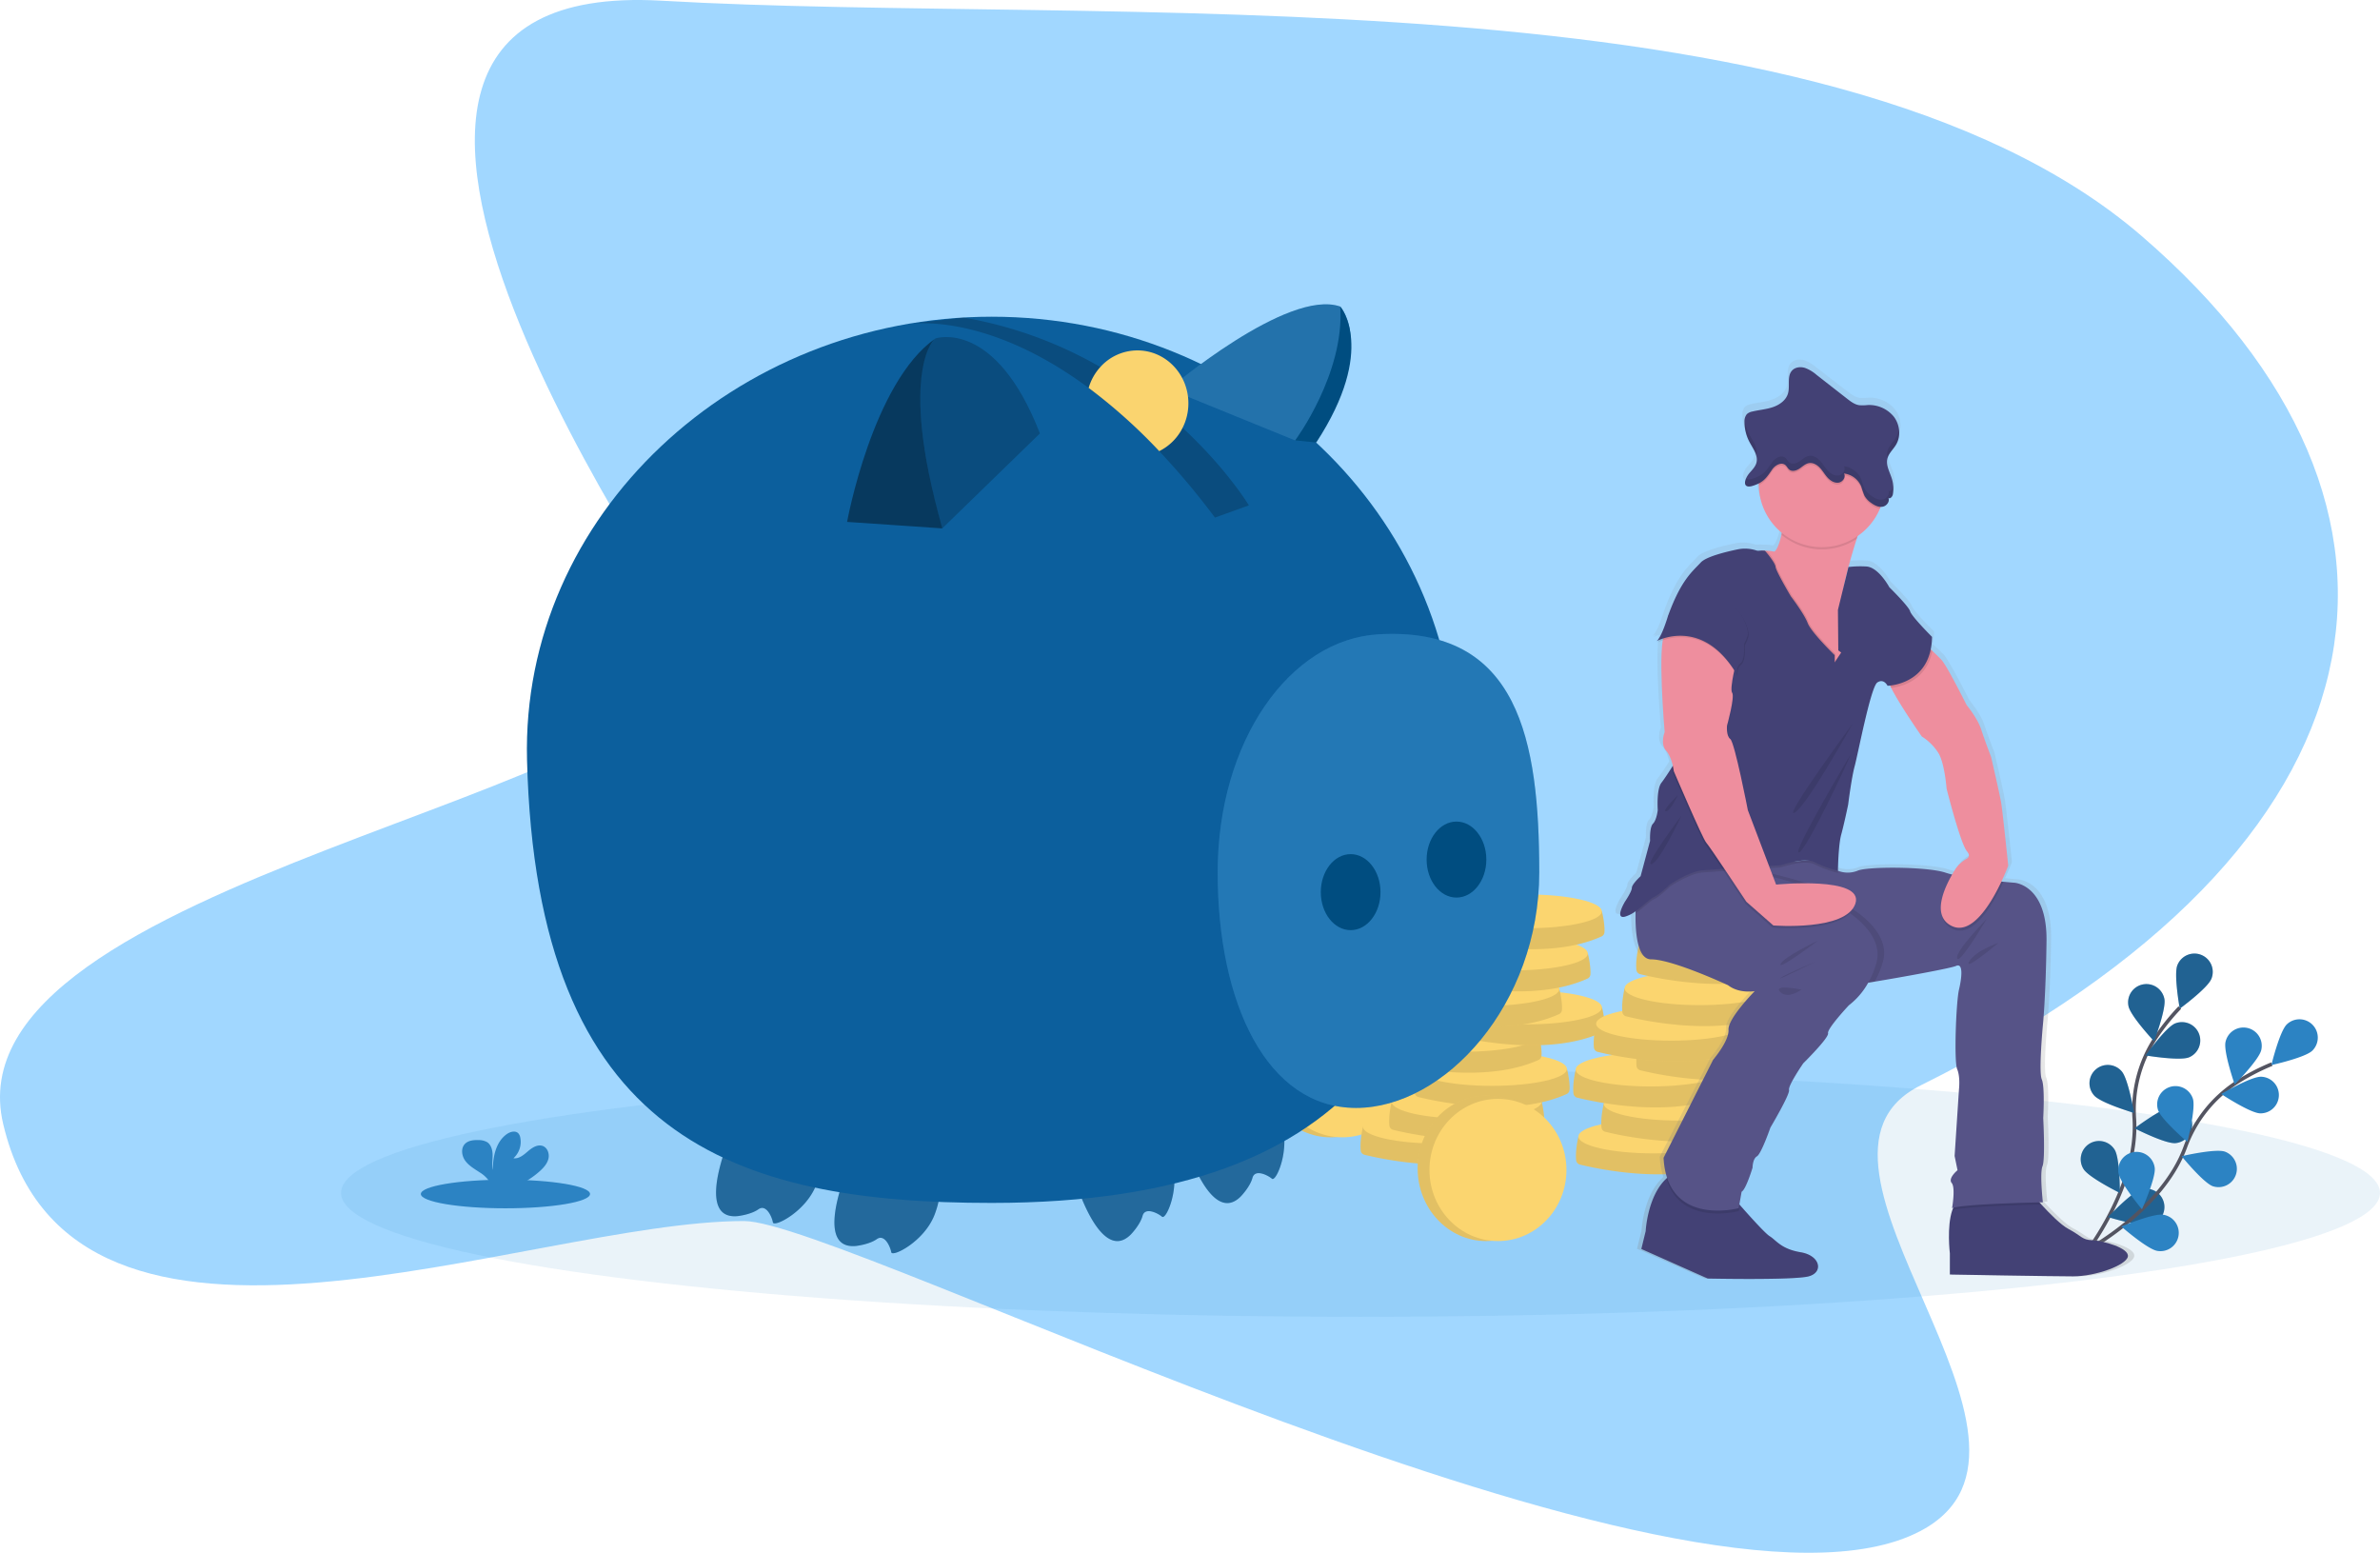 <svg xmlns="http://www.w3.org/2000/svg" xmlns:xlink="http://www.w3.org/1999/xlink" width="1305" height="851.255" viewBox="0 0 1305 851.255"><defs><linearGradient id="a" x1="0.5" y1="1" x2="0.5" gradientUnits="objectBoundingBox"><stop offset="0" stop-color="gray" stop-opacity="0.251"/><stop offset="0.535" stop-color="gray" stop-opacity="0.122"/><stop offset="1" stop-color="gray" stop-opacity="0.102"/></linearGradient></defs><g transform="translate(187 -80.906)"><path d="M1081.17-4.265C1253.73,144.4,1222.719,331.186,960,461.487c-83.66,41.493,90.1,196.7,0,244.239C832.893,772.788,370.523,535.821,314.89,535.821c-118.724,0-368.03,107.549-406.18-53.1C-123.272,348.051,288.342,303.251,288.342,219.9c0-5.118-259.5-367.022-18.583-353.085S908.609-152.932,1081.17-4.265Z" transform="translate(-93.939 214.481)" fill="#8acdff" opacity="0.8"/><ellipse cx="559" cy="67.946" rx="559" ry="67.946" transform="translate(0 666.928)" fill="#2c83c3" opacity="0.1"/><path d="M997.486,816.769s29.154-37.1,26.8-73.906a71.489,71.489,0,0,1,11.25-43.8,120.238,120.238,0,0,1,13.7-17.2" transform="translate(-41 -48.59)" fill="none" stroke="#535461" stroke-miterlimit="10" stroke-width="2"/><path d="M1047.89,658.66c-2.056,5.152,1.312,23.814,1.312,23.814s15.29-11.218,17.345-16.37a10.044,10.044,0,1,0-18.657-7.444Z" transform="translate(-41 -48.59)" fill="#2c83c3"/><path d="M1021.08,681.046c1.075,5.442,14.044,19.277,14.044,19.277s6.737-17.727,5.663-23.169a10.044,10.044,0,1,0-19.707,3.891Z" transform="translate(-41 -48.59)" fill="#2c83c3"/><path d="M1002.29,730.082c3.675,4.155,21.855,9.551,21.855,9.551s-3.133-18.7-6.807-22.858a10.044,10.044,0,1,0-15.047,13.307Z" transform="translate(-41 -48.59)" fill="#2c83c3"/><path d="M996.437,770.385c2.92,4.716,19.926,13.107,19.926,13.107s.073-18.964-2.847-23.68a10.044,10.044,0,1,0-17.08,10.573Z" transform="translate(-41 -48.59)" fill="#2c83c3"/><path d="M1054.31,709.136c-5.128,2.115-23.828-1.035-23.828-1.035s11.04-15.419,16.167-17.534a10.044,10.044,0,0,1,7.661,18.569Z" transform="translate(-41 -48.59)" fill="#2c83c3"/><path d="M1046.86,756.183c-5.526.484-22.427-8.117-22.427-8.117s15.147-11.409,20.673-11.894a10.044,10.044,0,0,1,1.754,20.011Z" transform="translate(-41 -48.59)" fill="#2c83c3"/><path d="M1033.35,800.917c-5.365,1.411-23.476-4.21-23.476-4.21s13-13.805,18.366-15.216a10.044,10.044,0,0,1,5.11,19.427Z" transform="translate(-41 -48.59)" fill="#2c83c3"/><path d="M1047.89,658.66c-2.056,5.152,1.312,23.814,1.312,23.814s15.29-11.218,17.345-16.37a10.044,10.044,0,1,0-18.657-7.444Z" transform="translate(-41 -48.59)" opacity="0.25"/><path d="M1021.08,681.046c1.075,5.442,14.044,19.277,14.044,19.277s6.737-17.727,5.663-23.169a10.044,10.044,0,1,0-19.707,3.891Z" transform="translate(-41 -48.59)" opacity="0.25"/><path d="M1002.29,730.082c3.675,4.155,21.855,9.551,21.855,9.551s-3.133-18.7-6.807-22.858a10.044,10.044,0,1,0-15.047,13.307Z" transform="translate(-41 -48.59)" opacity="0.25"/><path d="M996.437,770.385c2.92,4.716,19.926,13.107,19.926,13.107s.073-18.964-2.847-23.68a10.044,10.044,0,1,0-17.08,10.573Z" transform="translate(-41 -48.59)" opacity="0.25"/><path d="M1054.31,709.136c-5.128,2.115-23.828-1.035-23.828-1.035s11.04-15.419,16.167-17.534a10.044,10.044,0,0,1,7.661,18.569Z" transform="translate(-41 -48.59)" opacity="0.25"/><path d="M1046.86,756.183c-5.526.484-22.427-8.117-22.427-8.117s15.147-11.409,20.673-11.894a10.044,10.044,0,0,1,1.754,20.011Z" transform="translate(-41 -48.59)" opacity="0.25"/><path d="M1033.35,800.917c-5.365,1.411-23.476-4.21-23.476-4.21s13-13.805,18.366-15.216a10.044,10.044,0,0,1,5.11,19.427Z" transform="translate(-41 -48.59)" opacity="0.25"/><path d="M997.733,815.224s41.687-22.1,54.447-56.708a71.489,71.489,0,0,1,28.034-35.483,120.23,120.23,0,0,1,19.493-10.173" transform="translate(-41 -48.59)" fill="none" stroke="#535461" stroke-miterlimit="10" stroke-width="2"/><path d="M1107.88,691.1c-3.967,3.877-8.451,22.3-8.451,22.3s18.524-4.06,22.491-7.937a10.044,10.044,0,0,0-14.04-14.366Z" transform="translate(-41 -48.59)" fill="#2c83c3"/><path d="M1074.3,700.7c-1.223,5.411,5.028,23.315,5.028,23.315s13.343-13.476,14.565-18.886A10.044,10.044,0,1,0,1074.3,700.7Z" transform="translate(-41 -48.59)" fill="#2c83c3"/><path d="M1037.26,737.922c1.676,5.288,16.11,17.588,16.11,17.588s4.715-18.368,3.039-23.656a10.044,10.044,0,0,0-19.149,6.068Z" transform="translate(-41 -48.59)" fill="#2c83c3"/><path d="M1015.57,772.394c.758,5.495,12.906,20.057,12.906,20.057s7.751-17.307,6.993-22.8a10.044,10.044,0,0,0-19.9,2.745Z" transform="translate(-41 -48.59)" fill="#2c83c3"/><path d="M1093.3,739.852c-5.545-.144-21.365-10.6-21.365-10.6s16.341-9.623,21.886-9.479a10.044,10.044,0,0,1-.521,20.081Z" transform="translate(-41 -48.59)" fill="#2c83c3"/><path d="M1067.43,779.845c-5.248-1.8-17.214-16.509-17.214-16.509s18.472-4.293,23.719-2.5a10.044,10.044,0,0,1-6.506,19Z" transform="translate(-41 -48.59)" fill="#2c83c3"/><path d="M1036.94,815.265c-5.476-.884-19.756-13.362-19.756-13.362s17.48-7.352,22.957-6.469a10.044,10.044,0,1,1-3.2,19.831Z" transform="translate(-41 -48.59)" fill="#2c83c3"/><ellipse cx="37.557" cy="39.865" rx="37.557" ry="39.865" transform="translate(505.006 624.668)" fill="#fbd56f"/><ellipse cx="37.557" cy="39.865" rx="37.557" ry="39.865" transform="translate(505.006 624.668)" opacity="0.1"/><ellipse cx="37.557" cy="38.978" rx="37.557" ry="38.978" transform="translate(511.488 626.443)" fill="#fbd56f"/><path d="M605.257,749.334l-3.907-2.175s-1.827,7.625-1.23,13.059a2.707,2.707,0,0,0,2.034,2.338c8.987,2.232,51.82,11.741,81.275-1.652A2.7,2.7,0,0,0,685,758.732c.361-3.34-.918-10.231-1.428-11.573C682.468,744.269,605.257,749.334,605.257,749.334Z" transform="translate(-41 -48.59)" fill="#fbd56f"/><path d="M605.257,749.334l-3.907-2.175s-1.827,7.625-1.23,13.059a2.707,2.707,0,0,0,2.034,2.338c8.987,2.232,51.82,11.741,81.275-1.652A2.7,2.7,0,0,0,685,758.732c.361-3.34-.918-10.231-1.428-11.573C682.468,744.269,605.257,749.334,605.257,749.334Z" transform="translate(-41 -48.59)" opacity="0.1"/><ellipse cx="41.108" cy="9.266" rx="41.108" ry="9.266" transform="translate(560.35 689.302)" fill="#fbd56f"/><path d="M620.962,735.662l-3.907-2.175s-1.827,7.625-1.23,13.059a2.707,2.707,0,0,0,2.034,2.338c8.987,2.232,51.82,11.74,81.275-1.652a2.7,2.7,0,0,0,1.566-2.172c.361-3.34-.918-10.231-1.428-11.573C698.174,730.6,620.962,735.662,620.962,735.662Z" transform="translate(-41 -48.59)" fill="#fbd56f"/><path d="M620.962,735.662l-3.907-2.175s-1.827,7.625-1.23,13.059a2.707,2.707,0,0,0,2.034,2.338c8.987,2.232,51.82,11.74,81.275-1.652a2.7,2.7,0,0,0,1.566-2.172c.361-3.34-.918-10.231-1.428-11.573C698.174,730.6,620.962,735.662,620.962,735.662Z" transform="translate(-41 -48.59)" opacity="0.1"/><ellipse cx="41.108" cy="9.266" rx="41.108" ry="9.266" transform="translate(576.056 675.631)" fill="#fbd56f"/><path d="M634.847,717.694l-3.907-2.175s-1.827,7.625-1.23,13.059a2.707,2.707,0,0,0,2.034,2.338c8.987,2.232,51.82,11.741,81.275-1.652a2.7,2.7,0,0,0,1.565-2.172c.361-3.34-.918-10.231-1.428-11.573C712.058,712.629,634.847,717.694,634.847,717.694Z" transform="translate(-41 -48.59)" fill="#fbd56f"/><path d="M634.847,717.694l-3.907-2.175s-1.827,7.625-1.23,13.059a2.707,2.707,0,0,0,2.034,2.338c8.987,2.232,51.82,11.741,81.275-1.652a2.7,2.7,0,0,0,1.565-2.172c.361-3.34-.918-10.231-1.428-11.573C712.058,712.629,634.847,717.694,634.847,717.694Z" transform="translate(-41 -48.59)" opacity="0.1"/><ellipse cx="41.108" cy="9.266" rx="41.108" ry="9.266" transform="translate(589.941 657.662)" fill="#fbd56f"/><path d="M619.471,698.988l-3.907-2.175s-1.827,7.625-1.23,13.059a2.707,2.707,0,0,0,2.034,2.338c8.987,2.232,51.82,11.74,81.275-1.652a2.7,2.7,0,0,0,1.566-2.172c.361-3.34-.918-10.231-1.428-11.573C696.682,693.923,619.471,698.988,619.471,698.988Z" transform="translate(-41 -48.59)" fill="#fbd56f"/><path d="M619.471,698.988l-3.907-2.175s-1.827,7.625-1.23,13.059a2.707,2.707,0,0,0,2.034,2.338c8.987,2.232,51.82,11.74,81.275-1.652a2.7,2.7,0,0,0,1.566-2.172c.361-3.34-.918-10.231-1.428-11.573C696.682,693.923,619.471,698.988,619.471,698.988Z" transform="translate(-41 -48.59)" opacity="0.1"/><ellipse cx="41.108" cy="9.266" rx="41.108" ry="9.266" transform="translate(574.564 638.957)" fill="#fbd56f"/><path d="M654.062,683.977l-3.907-2.175s-1.827,7.625-1.23,13.059a2.707,2.707,0,0,0,2.034,2.338c8.987,2.232,51.82,11.74,81.275-1.652a2.7,2.7,0,0,0,1.565-2.172c.361-3.34-.918-10.231-1.428-11.573C731.273,678.912,654.062,683.977,654.062,683.977Z" transform="translate(-41 -48.59)" fill="#fbd56f"/><path d="M654.062,683.977l-3.907-2.175s-1.827,7.625-1.23,13.059a2.707,2.707,0,0,0,2.034,2.338c8.987,2.232,51.82,11.74,81.275-1.652a2.7,2.7,0,0,0,1.565-2.172c.361-3.34-.918-10.231-1.428-11.573C731.273,678.912,654.062,683.977,654.062,683.977Z" transform="translate(-41 -48.59)" opacity="0.1"/><ellipse cx="41.108" cy="9.266" rx="41.108" ry="9.266" transform="translate(609.155 623.945)" fill="#fbd56f"/><path d="M630.69,673.887l-3.907-2.175s-1.827,7.625-1.23,13.059a2.707,2.707,0,0,0,2.034,2.338c8.987,2.232,51.82,11.741,81.275-1.652a2.7,2.7,0,0,0,1.565-2.172c.361-3.34-.918-10.231-1.428-11.573C707.9,668.823,630.69,673.887,630.69,673.887Z" transform="translate(-41 -48.59)" fill="#fbd56f"/><path d="M630.69,673.887l-3.907-2.175s-1.827,7.625-1.23,13.059a2.707,2.707,0,0,0,2.034,2.338c8.987,2.232,51.82,11.741,81.275-1.652a2.7,2.7,0,0,0,1.565-2.172c.361-3.34-.918-10.231-1.428-11.573C707.9,668.823,630.69,673.887,630.69,673.887Z" transform="translate(-41 -48.59)" opacity="0.1"/><ellipse cx="41.108" cy="9.266" rx="41.108" ry="9.266" transform="translate(585.784 613.856)" fill="#fbd56f"/><path d="M646.294,654.409l-3.907-2.175s-1.827,7.625-1.23,13.059a2.707,2.707,0,0,0,2.034,2.338c8.987,2.232,51.82,11.74,81.275-1.652a2.7,2.7,0,0,0,1.566-2.172c.361-3.34-.918-10.231-1.428-11.573C723.505,649.345,646.294,654.409,646.294,654.409Z" transform="translate(-41 -48.59)" fill="#fbd56f"/><path d="M646.294,654.409l-3.907-2.175s-1.827,7.625-1.23,13.059a2.707,2.707,0,0,0,2.034,2.338c8.987,2.232,51.82,11.74,81.275-1.652a2.7,2.7,0,0,0,1.566-2.172c.361-3.34-.918-10.231-1.428-11.573C723.505,649.345,646.294,654.409,646.294,654.409Z" transform="translate(-41 -48.59)" opacity="0.1"/><ellipse cx="41.108" cy="9.266" rx="41.108" ry="9.266" transform="translate(601.388 594.378)" fill="#fbd56f"/><path d="M653.991,631.289l-3.907-2.175s-1.827,7.625-1.23,13.059a2.707,2.707,0,0,0,2.034,2.338c8.987,2.232,51.82,11.74,81.275-1.652a2.7,2.7,0,0,0,1.565-2.172c.361-3.34-.918-10.231-1.428-11.573C731.2,626.225,653.991,631.289,653.991,631.289Z" transform="translate(-41 -48.59)" fill="#fbd56f"/><path d="M653.991,631.289l-3.907-2.175s-1.827,7.625-1.23,13.059a2.707,2.707,0,0,0,2.034,2.338c8.987,2.232,51.82,11.74,81.275-1.652a2.7,2.7,0,0,0,1.565-2.172c.361-3.34-.918-10.231-1.428-11.573C731.2,626.225,653.991,631.289,653.991,631.289Z" transform="translate(-41 -48.59)" opacity="0.1"/><ellipse cx="41.108" cy="9.266" rx="41.108" ry="9.266" transform="translate(609.085 571.258)" fill="#fbd56f"/><path d="M723.386,754.7l-3.907-2.175s-1.827,7.625-1.23,13.059a2.707,2.707,0,0,0,2.034,2.338c8.987,2.232,51.821,11.74,81.275-1.652a2.7,2.7,0,0,0,1.565-2.172c.361-3.34-.918-10.231-1.428-11.573C800.6,749.631,723.386,754.7,723.386,754.7Z" transform="translate(-41 -48.59)" fill="#fbd56f"/><path d="M723.386,754.7l-3.907-2.175s-1.827,7.625-1.23,13.059a2.707,2.707,0,0,0,2.034,2.338c8.987,2.232,51.821,11.74,81.275-1.652a2.7,2.7,0,0,0,1.565-2.172c.361-3.34-.918-10.231-1.428-11.573C800.6,749.631,723.386,754.7,723.386,754.7Z" transform="translate(-41 -48.59)" opacity="0.1"/><ellipse cx="41.108" cy="9.266" rx="41.108" ry="9.266" transform="translate(678.479 694.665)" fill="#fbd56f"/><path d="M737.27,736.727l-3.907-2.175s-1.827,7.625-1.23,13.059a2.707,2.707,0,0,0,2.034,2.339c8.987,2.232,51.821,11.74,81.275-1.652a2.7,2.7,0,0,0,1.565-2.172c.361-3.34-.918-10.231-1.428-11.573C814.482,731.663,737.27,736.727,737.27,736.727Z" transform="translate(-41 -48.59)" fill="#fbd56f"/><path d="M737.27,736.727l-3.907-2.175s-1.827,7.625-1.23,13.059a2.707,2.707,0,0,0,2.034,2.339c8.987,2.232,51.821,11.74,81.275-1.652a2.7,2.7,0,0,0,1.565-2.172c.361-3.34-.918-10.231-1.428-11.573C814.482,731.663,737.27,736.727,737.27,736.727Z" transform="translate(-41 -48.59)" opacity="0.1"/><ellipse cx="41.108" cy="9.266" rx="41.108" ry="9.266" transform="translate(692.364 676.696)" fill="#fbd56f"/><path d="M721.894,718.022l-3.907-2.175s-1.827,7.625-1.23,13.059a2.707,2.707,0,0,0,2.034,2.338c8.987,2.232,51.82,11.74,81.275-1.652a2.7,2.7,0,0,0,1.566-2.172c.361-3.34-.918-10.231-1.428-11.573C799.1,712.957,721.894,718.022,721.894,718.022Z" transform="translate(-41 -48.59)" fill="#fbd56f"/><path d="M721.894,718.022l-3.907-2.175s-1.827,7.625-1.23,13.059a2.707,2.707,0,0,0,2.034,2.338c8.987,2.232,51.82,11.74,81.275-1.652a2.7,2.7,0,0,0,1.566-2.172c.361-3.34-.918-10.231-1.428-11.573C799.1,712.957,721.894,718.022,721.894,718.022Z" transform="translate(-41 -48.59)" opacity="0.1"/><ellipse cx="41.108" cy="9.266" rx="41.108" ry="9.266" transform="translate(676.988 657.991)" fill="#fbd56f"/><path d="M756.485,703.011l-3.907-2.175s-1.827,7.625-1.23,13.059a2.707,2.707,0,0,0,2.034,2.339c8.987,2.232,51.82,11.74,81.275-1.652a2.7,2.7,0,0,0,1.566-2.172c.361-3.34-.918-10.231-1.428-11.573C833.7,697.946,756.485,703.011,756.485,703.011Z" transform="translate(-41 -48.59)" fill="#fbd56f"/><path d="M756.485,703.011l-3.907-2.175s-1.827,7.625-1.23,13.059a2.707,2.707,0,0,0,2.034,2.339c8.987,2.232,51.82,11.74,81.275-1.652a2.7,2.7,0,0,0,1.566-2.172c.361-3.34-.918-10.231-1.428-11.573C833.7,697.946,756.485,703.011,756.485,703.011Z" transform="translate(-41 -48.59)" opacity="0.1"/><ellipse cx="41.108" cy="9.266" rx="41.108" ry="9.266" transform="translate(711.579 642.979)" fill="#fbd56f"/><path d="M733.114,692.921l-3.907-2.175s-1.827,7.625-1.23,13.059a2.707,2.707,0,0,0,2.034,2.338c8.987,2.232,51.82,11.741,81.275-1.652a2.7,2.7,0,0,0,1.566-2.172c.361-3.34-.918-10.231-1.428-11.573C810.325,687.857,733.114,692.921,733.114,692.921Z" transform="translate(-41 -48.59)" fill="#fbd56f"/><path d="M733.114,692.921l-3.907-2.175s-1.827,7.625-1.23,13.059a2.707,2.707,0,0,0,2.034,2.338c8.987,2.232,51.82,11.741,81.275-1.652a2.7,2.7,0,0,0,1.566-2.172c.361-3.34-.918-10.231-1.428-11.573C810.325,687.857,733.114,692.921,733.114,692.921Z" transform="translate(-41 -48.59)" opacity="0.1"/><ellipse cx="41.108" cy="9.266" rx="41.108" ry="9.266" transform="translate(688.207 632.89)" fill="#fbd56f"/><path d="M748.717,673.443l-3.907-2.175s-1.827,7.625-1.23,13.059a2.707,2.707,0,0,0,2.034,2.339c8.987,2.232,51.82,11.74,81.275-1.652a2.7,2.7,0,0,0,1.566-2.172c.361-3.34-.918-10.231-1.428-11.573C825.929,668.378,748.717,673.443,748.717,673.443Z" transform="translate(-41 -48.59)" fill="#fbd56f"/><path d="M748.717,673.443l-3.907-2.175s-1.827,7.625-1.23,13.059a2.707,2.707,0,0,0,2.034,2.339c8.987,2.232,51.82,11.74,81.275-1.652a2.7,2.7,0,0,0,1.566-2.172c.361-3.34-.918-10.231-1.428-11.573C825.929,668.378,748.717,673.443,748.717,673.443Z" transform="translate(-41 -48.59)" opacity="0.1"/><ellipse cx="41.108" cy="9.266" rx="41.108" ry="9.266" transform="translate(703.811 613.412)" fill="#fbd56f"/><path d="M756.414,650.323l-3.907-2.175s-1.827,7.625-1.23,13.059a2.707,2.707,0,0,0,2.034,2.339c8.987,2.232,51.82,11.74,81.275-1.652a2.7,2.7,0,0,0,1.565-2.172c.361-3.34-.918-10.231-1.428-11.573C833.626,645.258,756.414,650.323,756.414,650.323Z" transform="translate(-41 -48.59)" fill="#fbd56f"/><path d="M756.414,650.323l-3.907-2.175s-1.827,7.625-1.23,13.059a2.707,2.707,0,0,0,2.034,2.339c8.987,2.232,51.82,11.74,81.275-1.652a2.7,2.7,0,0,0,1.565-2.172c.361-3.34-.918-10.231-1.428-11.573C833.626,645.258,756.414,650.323,756.414,650.323Z" transform="translate(-41 -48.59)" opacity="0.1"/><ellipse cx="41.108" cy="9.266" rx="41.108" ry="9.266" transform="translate(711.508 590.292)" fill="#fbd56f"/><path d="M1004.19,809.234c-5.722-.2-5.927-2.42-13.284-6.251-4.153-2.162-10.459-8.442-15.16-13.5q-.565-.607-1.094-1.186c1.243-.027,1.948-.04,1.948-.04s-1.839-16.133-.2-19.964.409-26.619.409-26.619,1.022-17.343-.818-21.376.613-29.846.613-29.846,1.635-15.326,2.044-46.584-17.984-32.266-17.984-32.266-2.452-.19-6.176-.544l-1.116-.107c2.411-5.048,3.817-8.826,3.817-8.826s-3.065-29.241-3.883-34.282-5.722-25.812-5.722-25.812-3.474-8.873-5.518-15.125-8.174-13.511-8.174-13.511-11.036-21.779-14.1-25.006c-1.422-1.5-3.417-3.384-5.146-4.977-.312-.287-.61-.56-.9-.824a36.519,36.519,0,0,0,.732-6.9s-11.444-11.293-12.262-14.116-11.648-13.31-11.648-13.31-6.131-11.293-13.079-11.495a56.682,56.682,0,0,0-9.841.3c1.427-5.282,3.114-10.815,4.63-15.564.169-.529.334-1.045.5-1.553a35,35,0,0,0,12.554-15.185c.145-.328.276-.658.407-.989.074,0,.147.014.22.013a5.486,5.486,0,0,0,.86-.078c2.287-.393,4.224-2.976,3.169-5.015a.747.747,0,0,0,.666.366c.762-.025,1.693-1.128,1.871-2.1.031-.168.048-.339.074-.508.032-.211.067-.421.092-.632s.038-.4.055-.6.034-.411.044-.618.016-.386.019-.579c0-.222,0-.444,0-.666,0-.178-.005-.355-.014-.533-.013-.27-.035-.54-.06-.809-.01-.111-.012-.222-.025-.332l0,.016a18.116,18.116,0,0,0-.658-3.252c-1.129-3.748-3.5-7.466-2.586-11.271.01-.041.028-.078.039-.119v.007c.761-2.953,3.316-5.1,4.88-7.737.149-.252.28-.511.409-.772.024-.048.052-.093.075-.141.094-.2.174-.4.256-.6.053-.129.112-.256.161-.386.066-.176.12-.355.178-.533.052-.162.108-.324.154-.488s.079-.318.117-.478c.046-.192.091-.385.128-.579.026-.139.047-.28.069-.42.034-.22.066-.441.089-.663.013-.12.022-.24.031-.361.02-.248.033-.5.04-.744,0-.1,0-.2,0-.3q0-.408-.021-.815c0-.082-.009-.163-.015-.245-.02-.29-.051-.578-.089-.867-.005-.042-.007-.084-.013-.125l0,.011a14.532,14.532,0,0,0-2.927-6.951,17.911,17.911,0,0,0-14.71-6.362,24.644,24.644,0,0,1-4.625.085c-2.566-.376-4.736-2.006-6.78-3.581L849.79,330.833a21.123,21.123,0,0,0-6.471-3.847c-2.419-.74-5.319-.485-7.11,1.282-3.2,3.163-1.168,8.606-2.454,12.895-1.115,3.715-4.7,6.232-8.416,7.487s-7.688,1.53-11.5,2.438a6.35,6.35,0,0,0-3.079,1.415,5.955,5.955,0,0,0-1.338,4.287,23.118,23.118,0,0,0,2.657,10.905c.722,1.37,1.6,2.753,2.364,4.157.063.116.125.232.187.348.086.161.172.322.254.484q.2.393.38.789c.052.114.1.228.148.342q.12.28.229.561c.046.119.09.239.132.359.077.221.146.442.209.664a7.38,7.38,0,0,1,.111,4.021c-.589,2.168-2.281,3.838-3.773,5.531a10.757,10.757,0,0,0-2.522,4.674l-.007.039a3.757,3.757,0,0,0-.046,1.233c.007.051.013.1.024.152a2.155,2.155,0,0,0,.076.27,1.844,1.844,0,0,0,.08.188,1.746,1.746,0,0,0,.106.209,1.6,1.6,0,0,0,.26.306,1.692,1.692,0,0,0,.143.107,1.739,1.739,0,0,0,.262.161c.056.028.113.054.175.077a2.416,2.416,0,0,0,.419.114c.04.007.074.02.116.026a3.838,3.838,0,0,0,.658.028c.063,0,.132-.01.2-.015a6.232,6.232,0,0,0,.628-.079c.076-.013.151-.025.23-.042.3-.062.617-.139.964-.247a21.631,21.631,0,0,0,3.339-1.32c0,.123-.009.244-.009.367,0,.212,0,.434.02.645a33.985,33.985,0,0,0,2.208,11.567,34.934,34.934,0,0,0,10.657,14.725q-.089.522-.195,1.049c-.985,4.836-3.045,9.688-4.316,9.313a17.332,17.332,0,0,0-3.789-.415c-.386-.011-.76-.017-1.115-.019h0a15.11,15.11,0,0,0-3.474,0,3.765,3.765,0,0,1-1.52-.21,20.729,20.729,0,0,0-10.21-.573c-7.067,1.448-17.816,4.1-20.763,7.268-4.5,4.84-11.036,9.478-18.393,29.644,0,0-3.679,12.3-6.54,13.915a19.1,19.1,0,0,1,1.941-.873,5.179,5.179,0,0,1-1.533,1.679,22.557,22.557,0,0,1,3.219-1.342c-2.233,13.139,1.073,50.722,1.073,50.722s-2.657,6.481.818,10.312c2.065,2.277,3.187,5.828,3.761,8.341l-.5.782v0c-1.839,2.851-4.3,6.57-5.914,8.619-2.861,3.63-2.044,15.125-2.044,15.125s-.613,5.445-2.657,7.461-1.635,9.478-1.635,9.478l-5.313,19.561s-4.9,4.437-4.9,6.453-3.883,7.663-3.883,7.663-5.927,9.68,0,8.268a18.594,18.594,0,0,0,5.984-3.009l0,.145q-.013.532-.022,1.081c-.168,10.543.981,25.377,8.755,25.377,12.057,0,43.121,14.318,43.121,14.318,6.335,4.84,14.919,3.227,14.919,3.227s-15.123,15.125-14.714,21.376-8.583,16.536-8.583,16.536l-27.794,54.247a41.609,41.609,0,0,0,1.992,11.119c-.132.115-.269.225-.4.344-10.68,9.756-11.608,29.071-11.608,29.071l-2.452,9.881,37.194,16.335s48.23,1.008,56.609-1.21,6.54-11.495-4.5-13.31-13.692-6.655-17.371-8.873c-2.481-1.5-11.293-11.168-16.762-17.3l-.241-.271,1.267-7.033c2.452-1.21,6.131-13.31,6.131-13.31s0-4.84,2.452-6.251,7.562-15.931,7.562-15.931,11.036-18.351,10.422-20.771,7.97-14.721,7.97-14.721,14.51-14.116,13.9-16.637,11.649-15.427,11.649-15.427a40.922,40.922,0,0,0,10.852-12.495c1.1-.177,2.289-.367,3.539-.577,16.047-2.63,42.712-7.385,45.692-8.708,4.087-1.815,3.27,6.251,1.635,13.108s-2.861,39.727-1.022,43.962,1.022,11.091,1.022,11.091l-2.452,36.9,1.635,7.865s-5.518,4.437-3.27,7.058.2,13.915.2,13.915c.193-.071.422-.141.679-.21-.2.443-.384.9-.552,1.376-3.168,9.03-1.353,23.84-1.353,23.84v11.7S981.1,829.2,993.564,829.2s29.633-6.05,30.655-10.89S1009.91,809.436,1004.19,809.234ZM843.185,599.3l-3.709.312a30.792,30.792,0,0,1,3.708-.312Zm22.608-154.788c.519-2.333,1.149-4.842,1.844-7.416Zm6.993,160.444a15,15,0,0,1-11.011.012l-.025-.012s.2-14.116,1.839-19.964,3.883-16.536,3.883-16.536,1.839-14.721,3.678-21.376,8.992-43.76,12.671-46.18,5.722,1.815,5.722,1.815.55-.011,1.471-.113q.259.58.585,1.234c4.361,8.813,17.154,26.91,17.154,26.91a29.467,29.467,0,0,1,9.4,9.276c3.474,5.848,4.5,19.561,4.5,19.561s7.766,30.451,11.444,34.686c1.839,2.117,1.022,3.38-.253,4.11a18.106,18.106,0,0,0-6.45,5.957c-.523.831-1.078,1.743-1.64,2.715-1.406-.326-2.665-.664-3.714-1.017-10.014-3.364-43.734-3.5-49.252-1.078Z" transform="translate(-41 -48.59)" fill="url(#a)"/><path d="M923.148,816.612v11.6s55.393,1,67.591,1,29-6,30-10.8-14-8.8-19.6-9-5.8-2.4-13-6.2c-4.063-2.144-10.235-8.371-14.834-13.382-3.547-3.867-6.163-7.015-6.163-7.015s-29.8-.6-38.395,4.2c-1.98,1.108-3.348,3.276-4.275,5.955C921.373,801.926,923.148,816.612,923.148,816.612Z" transform="translate(-41 -48.59)" fill="#434175"/><path d="M924.472,792.971c6.247-2.172,42.822-3.016,48.833-3.14-3.547-3.867-6.163-7.015-6.163-7.015s-29.8-.6-38.395,4.2C926.768,788.124,925.4,790.292,924.472,792.971Z" transform="translate(-41 -48.59)" opacity="0.1"/><path d="M763.77,608.04s1.156.7,3.232,1.952c.376.224.78.472,1.212.732,1.316.8,2.9,1.744,4.7,2.832,25.133,15.146,93.691,56.2,97.443,55.877.984-.084,3.939-.528,8.019-1.192,1.08-.176,2.24-.364,3.464-.572,15.7-2.608,41.794-7.323,44.71-8.635,4-1.8,3.2,6.2,1.6,13s-2.8,39.395-1,43.594,1,11,1,11l-2.4,36.6,1.6,7.8s-5.4,4.4-3.2,7,.2,13.8.2,13.8c6.4-2.4,49.793-3.2,49.793-3.2s-1.8-16-.2-19.8.4-26.4.4-26.4,1-17.2-.8-21.2.6-29.6.6-29.6,1.6-15.2,2-46.194-17.6-32-17.6-32-2.4-.188-6.043-.54c-7.127-.684-19.005-1.992-26.94-3.716a44.907,44.907,0,0,1-4.811-1.276c-9.8-3.336-42.794-3.468-48.193-1.068a14.5,14.5,0,0,1-10.774.012l-.024-.012-4.2-6.8-40.111,3.42-4.251.364-39.487,3.368-2.716.232Z" transform="translate(-41 -48.59)" fill="#565387"/><path d="M924.548,638.716C936.2,644.4,947.317,624.262,952.5,612.9c-7.127-.684-19.005-1.992-26.94-3.716C920.341,617.943,913.378,633.273,924.548,638.716Z" transform="translate(-41 -48.59)" opacity="0.1"/><path d="M889.553,502.654a12.214,12.214,0,0,0,1.412,3.911c4.267,8.739,16.786,26.684,16.786,26.684a28.99,28.99,0,0,1,9.2,9.2c3.4,5.8,4.4,19.4,4.4,19.4s7.6,30.2,11.2,34.4c1.8,2.1,1,3.352-.248,4.075a17.811,17.811,0,0,0-6.311,5.907c-5.243,8.431-13.614,25.153-1.84,30.892,16,7.8,31-33.076,31-33.076s-3-29-3.8-34-5.6-25.6-5.6-25.6-3.4-8.8-5.4-15-8-13.4-8-13.4-10.8-21.6-13.8-24.8c-1.392-1.484-3.344-3.356-5.035-4.935-1.956-1.828-3.563-3.264-3.563-3.264S889.353,497.855,889.553,502.654Z" transform="translate(-41 -48.59)" fill="#ee8e9e"/><path d="M753.971,814.212l36.4,16.2s47.194,1,55.393-1.2,6.4-11.4-4.4-13.2-13.4-6.6-17-8.8c-2.428-1.484-11.05-11.075-16.4-17.154-2.576-2.928-4.4-5.043-4.4-5.043s-7-18.6-26.4-14.4a19.876,19.876,0,0,0-9.439,4.967c-10.451,9.675-11.359,28.828-11.359,28.828Z" transform="translate(-41 -48.59)" fill="#434175"/><path d="M768.213,610.724c1.316.8,2.9,1.744,4.7,2.832,25.133,15.146,93.691,56.2,97.443,55.877.984-.084,3.939-.528,8.019-1.192,1.08-.176,2.24-.364,3.464-.572.048-.076.092-.152.136-.228a45.963,45.963,0,0,0,4.579-11.206c4.2-16-16.6-28.2-16.6-28.2l-4.4-3.42c-5-8.419-40.995-16.378-40.995-16.378l-4.639-3.116-2.476-1.664-.652-.436-5.631-3.784-28.2,2-8.375,5.383-.884.568-3.108,2Z" transform="translate(-41 -48.59)" opacity="0.1"/><path d="M767.729,775.586c7.655,26.476,39.635,17.83,39.635,17.83l.6-3.356c-2.576-2.928-4.4-5.043-4.4-5.043s-7-18.6-26.4-14.4a19.876,19.876,0,0,0-9.439,4.967Z" transform="translate(-41 -48.59)" opacity="0.1"/><path d="M759.371,655.434c11.8,0,42.194,14.2,42.194,14.2,6.2,4.8,14.6,3.2,14.6,3.2s-14.8,15-14.4,21.2-8.4,16.4-8.4,16.4l-27.2,53.793c2,38.195,41.195,27.6,41.195,27.6l1.6-9c2.4-1.2,6-13.2,6-13.2s0-4.8,2.4-6.2,7.4-15.8,7.4-15.8,10.8-18.2,10.2-20.6,7.8-14.6,7.8-14.6,14.2-14,13.6-16.5,11.4-15.3,11.4-15.3a40.382,40.382,0,0,0,10.619-12.39,45.972,45.972,0,0,0,4.579-11.207c3.384-12.882-9.447-23.3-14.57-26.868-1.24-.864-2.028-1.328-2.028-1.328l-4.4-3.42c-2.272-3.831-10.958-7.563-19.753-10.495-6.343-2.116-12.746-3.815-16.838-4.835-2.708-.672-4.4-1.048-4.4-1.048l-4.639-3.116-1.632-1.1-1.5-1-5.631-3.783-12.546.888-15.65,1.112-8.375,5.383L767,609.992l-15.63,10.047s-.412,3.847-.544,9.011c-.008.4-.016.8-.024,1.22C750.64,640.724,751.764,655.434,759.371,655.434Z" transform="translate(-41 -48.59)" fill="#565387"/><path d="M819.562,431.464l4.2,15s7.4,25.8,8.2,27.6,20.2,20,21,20.4,11.362,6.4,11.362,6.4.836-33,.036-42.594a27.407,27.407,0,0,1,.52-6.287c1.276-7.523,4.5-18.554,7.179-27.048,2.24-7.119,4.1-12.458,4.1-12.458s-46.794-2-45.194,2.6c.6,1.74.408,4.647-.176,7.563-.964,4.8-2.98,9.607-4.223,9.235a16.747,16.747,0,0,0-3.708-.412C821.126,431.4,819.562,431.464,819.562,431.464Z" transform="translate(-41 -48.59)" fill="#ee8e9e"/><path d="M830.785,422.629a34.609,34.609,0,0,0,41.27,2.3c2.24-7.119,4.1-12.458,4.1-12.458s-46.794-2-45.194,2.6C831.565,416.806,831.369,419.714,830.785,422.629Z" transform="translate(-41 -48.59)" opacity="0.1"/><path d="M887.557,394.877a34.465,34.465,0,0,1-1.73,10.8,28.272,28.272,0,0,1-1,2.65,34.6,34.6,0,0,1-64.28-1.34,34.1,34.1,0,0,1-2.16-11.47c-.02-.21-.02-.43-.02-.64a34.6,34.6,0,0,1,69.19,0Z" transform="translate(-41 -48.59)" fill="#ee8e9e"/><path d="M819.562,431.464l4.2,15s7.4,25.8,8.2,27.6,20.2,20,21,20.4,11.362,6.4,11.362,6.4.836-33,.036-42.594a27.407,27.407,0,0,1,.52-6.287l-2.72,11.086.2,22.2,1.6,1.2-3.6,5.4v-4s-12.8-12.4-14.8-17.6-9.2-14.614-9.2-14.614-8.2-13.782-8.4-16.182c-.156-1.872-3.6-6.2-5.107-8.011C821.126,431.4,819.562,431.464,819.562,431.464Z" transform="translate(-41 -48.59)" opacity="0.1"/><path d="M889.553,502.654a12.214,12.214,0,0,0,1.412,3.911c4.371-.448,19.269-3.228,22.549-20.245-1.956-1.828-3.563-3.264-3.563-3.264S889.353,497.855,889.553,502.654Z" transform="translate(-41 -48.59)" opacity="0.1"/><path d="M750.8,630.269c4.035-2.856,7.875-6.751,10.167-7.831,3.4-1.6,8.6-6.8,8.6-6.8s1.32-.9,3.344-2.084c3.711-2.176,9.795-5.327,14.454-5.715,4.175-.348,18.046-1.236,28.956-1.916,7.895-.5,14.238-.884,14.238-.884s13-4.6,18.6-1.6a58.761,58.761,0,0,0,12.6,4.6s0-.436.024-1.188l-.024-.012-4.2-6.8L813.2,603.824l-5.631-3.783-28.2,2-8.375,5.383-7.223.616s1.156.7,3.232,1.952l-15.63,10.047S750.892,624.506,750.8,630.269Z" transform="translate(-41 -48.59)" opacity="0.1"/><path d="M744.972,632.037a18.1,18.1,0,0,0,5.855-2.984v0c4.027-2.852,7.855-6.735,10.143-7.811,3.4-1.6,8.6-6.8,8.6-6.8s10.6-7.2,17.8-7.8c1.964-.164,6.067-.448,11-.768,5.047-.336,10.955-.712,16.326-1.044,3.1-.2,6.011-.38,8.475-.532l7.4-.456s13-4.6,18.6-1.6a58.757,58.757,0,0,0,12.6,4.6s.2-14,1.8-19.8,3.8-16.4,3.8-16.4,1.8-14.6,3.6-21.2,8.8-43.394,12.4-45.794,5.6,1.8,5.6,1.8,24-.4,24.4-26.8c0,0-11.2-11.2-12-14s-11.4-13.2-11.4-13.2-6-11.2-12.8-11.4a54.7,54.7,0,0,0-9.631.3l-5.767,23.5.2,22.2,1.6,1.2-3.6,5.4v-4s-12.8-12.4-14.8-17.6-9.2-14.614-9.2-14.614-8.2-13.782-8.4-16.182-5.8-8.831-5.8-8.831a14.6,14.6,0,0,0-3.4,0,3.638,3.638,0,0,1-1.488-.208,20.026,20.026,0,0,0-9.991-.568c-6.915,1.436-17.434,4.063-20.317,7.207-4.4,4.8-10.8,9.4-18,29.4l38.795,14-3.32,6.311-30.876,58.68s-1.024,1.668-2.412,3.847v0c-1.8,2.828-4.207,6.515-5.787,8.547-2.8,3.6-2,15-2,15s-.6,5.4-2.6,7.4-1.6,9.4-1.6,9.4l-5.2,19.4s-4.8,4.4-4.8,6.4-3.8,7.6-3.8,7.6S739.173,633.437,744.972,632.037Z" transform="translate(-41 -48.59)" fill="#434175"/><path d="M949.745,646.435s-12.6,4.2-16,10.2S949.745,646.435,949.745,646.435Z" transform="translate(-41 -48.59)" opacity="0.1"/><path d="M943.346,633.237c-.4.6-17.255,17.513-16.2,21.6S943.346,633.237,943.346,633.237Z" transform="translate(-41 -48.59)" opacity="0.1"/><path d="M850.758,645.235s-18.8,8.865-20.4,12.731S850.758,645.235,850.758,645.235Z" transform="translate(-41 -48.59)" opacity="0.1"/><path d="M849.558,656.634s-16.964,7.2-19.281,9S849.558,656.634,849.558,656.634Z" transform="translate(-41 -48.59)" opacity="0.1"/><path d="M841.759,672.032s-7.513,5.6-11.656,1.2S841.759,672.032,841.759,672.032Z" transform="translate(-41 -48.59)" opacity="0.1"/><path d="M869.959,526.051c-.4.6-25.4,45.594-32,48.993S869.959,526.051,869.959,526.051Z" transform="translate(-41 -48.59)" opacity="0.1"/><path d="M868.756,543.049c0,1-24.4,53.193-28.4,53.793S868.756,543.049,868.756,543.049Z" transform="translate(-41 -48.59)" opacity="0.1"/><path d="M775.968,576.644s-11.783,25.162-16.4,26.6S775.968,576.644,775.968,576.644Z" transform="translate(-41 -48.59)" opacity="0.1"/><path d="M773.969,565.446s-4.062,8.8-6.53,8.8S773.969,565.446,773.969,565.446Z" transform="translate(-41 -48.59)" opacity="0.1"/><path d="M887.557,394.877a34.465,34.465,0,0,1-1.73,10.8,28.272,28.272,0,0,1-1,2.65,10.173,10.173,0,0,1-4.85-2.13,12.008,12.008,0,0,1-3.63-3.88,48.618,48.618,0,0,1-1.77-5.05,11.748,11.748,0,0,0-9.49-7.19c1.15,1.96-.68,4.65-2.93,5s-4.44-1-5.99-2.67-2.67-3.7-4.21-5.37-3.74-3.01-5.99-2.67c-1.99.3-3.53,1.82-5.2,2.95s-3.99,1.89-5.6.68c-.9-.67-1.34-1.81-2.2-2.54-2.21-1.85-5.65.06-7.28,2.45-2.51,3.7-4.04,5.94-7.3,7.61-.02-.21-.02-.43-.02-.64a34.6,34.6,0,1,1,69.19,0Z" transform="translate(-41 -48.59)" opacity="0.1"/><path d="M825.691,386.906c1.627-2.392,5.065-4.3,7.281-2.445.86.722,1.3,1.863,2.2,2.538,1.607,1.211,3.94.451,5.6-.683s3.207-2.647,5.2-2.95c2.25-.342,4.444,1,5.989,2.67s2.666,3.7,4.212,5.37,3.74,3.011,5.99,2.667,4.085-3.037,2.928-5a11.751,11.751,0,0,1,9.488,7.19,48.686,48.686,0,0,0,1.772,5.049,11.978,11.978,0,0,0,3.634,3.876c1.835,1.345,4.059,2.479,6.3,2.089s4.139-2.959,3.1-4.981c.716,1.088,2.254-.427,2.487-1.709a18.291,18.291,0,0,0-.462-8.44c-1.105-3.717-3.423-7.4-2.53-11.177.707-2.988,3.26-5.133,4.81-7.783,2.747-4.7,2.018-11.027-1.323-15.324a17.422,17.422,0,0,0-14.394-6.309,23.8,23.8,0,0,1-4.526.084c-2.511-.373-4.634-1.989-6.635-3.551l-16.75-13.075a20.612,20.612,0,0,0-6.331-3.815c-2.367-.734-5.2-.481-6.957,1.272-3.136,3.136-1.143,8.534-2.4,12.787-1.091,3.683-4.6,6.18-8.235,7.424s-7.523,1.517-11.258,2.418a6.177,6.177,0,0,0-3.013,1.4,5.958,5.958,0,0,0-1.309,4.251,23.173,23.173,0,0,0,2.6,10.814c1.94,3.73,5.014,7.565,3.926,11.626-.576,2.149-2.232,3.805-3.692,5.485-3.165,3.641-4.234,9.02,1.722,7.141C820.843,394.012,822.453,391.666,825.691,386.906Z" transform="translate(-41 -48.59)" fill="#434175"/><g opacity="0.1"><path d="M891.867,396.648c-.233,1.282-1.771,2.8-2.487,1.709,1.042,2.023-.856,4.591-3.1,4.981s-4.465-.744-6.3-2.089a11.976,11.976,0,0,1-3.634-3.876,48.7,48.7,0,0,1-1.772-5.049,11.751,11.751,0,0,0-9.488-7.19c1.157,1.961-.678,4.653-2.928,5s-4.444-1-5.99-2.667-2.666-3.7-4.212-5.37-3.739-3.013-5.989-2.67c-1.99.3-3.534,1.816-5.2,2.95s-4,1.894-5.6.683c-.9-.676-1.336-1.817-2.2-2.538-2.216-1.859-5.654.053-7.281,2.445-3.238,4.759-4.847,7.105-10.585,8.915-1.883.594-3.061.46-3.7-.113-1.259,2.891-.686,5.438,3.7,4.056,5.738-1.81,7.347-4.156,10.585-8.915,1.627-2.392,5.065-4.3,7.281-2.445.86.722,1.3,1.863,2.2,2.538,1.607,1.211,3.94.451,5.6-.683s3.207-2.647,5.2-2.95c2.25-.342,4.444,1,5.989,2.67s2.666,3.7,4.212,5.37,3.74,3.011,5.99,2.667,4.085-3.037,2.928-5a11.751,11.751,0,0,1,9.488,7.19,48.7,48.7,0,0,0,1.772,5.049,11.978,11.978,0,0,0,3.634,3.876c1.835,1.345,4.059,2.479,6.3,2.089s4.139-2.959,3.1-4.981c.716,1.088,2.254-.427,2.487-1.709a18.264,18.264,0,0,0,.18-5.231C892,395.791,891.944,396.221,891.867,396.648Z" transform="translate(-41 -48.59)"/><path d="M817.028,379.4c.015-.051.037-.1.051-.152,1.088-4.061-1.986-7.9-3.926-11.626a23.178,23.178,0,0,1-2.486-8.446,11.224,11.224,0,0,0-.115,1.575,23.174,23.174,0,0,0,2.6,10.814C814.479,374.12,816.334,376.719,817.028,379.4Z" transform="translate(-41 -48.59)"/><path d="M893.685,369.248c-1.55,2.65-4.1,4.8-4.81,7.783a8.683,8.683,0,0,0,.035,3.832c.744-2.928,3.245-5.056,4.775-7.672a13.141,13.141,0,0,0,1.54-8.443,12.373,12.373,0,0,1-1.54,4.5Z" transform="translate(-41 -48.59)"/></g><path d="M770.757,550.1v0a30.534,30.534,0,0,1,.612,3.347s15.8,37,17.8,39.195c.616.676,2.936,4,5.851,8.287,1.056,1.548,2.188,3.224,3.348,4.943,6.047,8.975,12.8,19.165,12.8,19.165l14.8,13s32.192,2.576,42.422-7.871c-1.24-.864-2.028-1.328-2.028-1.328l-4.4-3.42c-2.272-3.831-10.958-7.563-19.753-10.495-8.1.06-14.73.716-14.73.716l-2.108-5.551-2.2-5.791-11.187-29.452s-7.215-37.2-9.615-38.995-1.8-7.4-1.8-7.4,4.4-15.8,2.8-18,2.6-18.4,2.6-18.4a16.781,16.781,0,0,0-1.92-4.487l-30.876,58.68S772.145,547.916,770.757,550.1Z" transform="translate(-41 -48.59)" opacity="0.1"/><path d="M806.364,490.856s-4.2,16.2-2.6,18.4-2.8,18-2.8,18-.6,5.6,1.8,7.4,9.614,38.995,9.614,38.995l15.494,40.794s48.482-4.8,43.483,10.4-44.994,12-44.994,12l-14.8-13s-20-30.2-22-32.4-17.8-39.195-17.8-39.195-.8-7.4-4.2-11.2-.8-10.226-.8-10.226-4.2-48.366.2-54.165S801.765,473.458,806.364,490.856Z" transform="translate(-41 -48.59)" fill="#ee8e9e"/><path d="M781.568,460.46l-12.6,7.6s-3.6,12.2-6.4,13.8c0,0,25.2-14,44.194,18.2,0,0-.6-4.2,2-6.2s2-10.6,2-10.6a34.622,34.622,0,0,0,1.8-4.2C814.363,474.658,804.964,449.462,781.568,460.46Z" transform="translate(-41 -48.59)" opacity="0.1"/><path d="M781.168,459.66l-12.6,7.6s-3.6,12.2-6.4,13.8c0,0,25.2-14,44.194,18.2,0,0-.6-4.2,2-6.2s2-10.6,2-10.6a34.622,34.622,0,0,0,1.8-4.2C813.963,473.858,804.564,448.662,781.168,459.66Z" transform="translate(-41 -48.59)" fill="#434175"/><ellipse cx="37.557" cy="39.865" rx="37.557" ry="39.865" transform="translate(590.322 681.546)" fill="#fbd56f"/><ellipse cx="37.557" cy="39.865" rx="37.557" ry="39.865" transform="translate(590.322 681.546)" opacity="0.1"/><ellipse cx="37.557" cy="38.978" rx="37.557" ry="38.978" transform="translate(596.803 683.32)" fill="#fbd56f"/><ellipse cx="46.386" cy="7.841" rx="46.386" ry="7.841" transform="translate(43.757 727.636)" fill="#2c83c3"/><path d="M150.323,771.238c1.986-1.846,3.85-4.023,4.422-6.674s-.557-5.829-3.09-6.8c-2.838-1.085-5.871.882-8.17,2.868s-4.935,4.254-7.944,3.833a12.094,12.094,0,0,0,3.74-11.319,4.728,4.728,0,0,0-1.04-2.3c-1.575-1.684-4.432-.961-6.318.366-6,4.22-7.673,12.369-7.706,19.7-.605-2.646-.1-5.4-.11-8.116s-.759-5.722-3.048-7.18a9.182,9.182,0,0,0-4.649-1.093c-2.7-.1-5.7.171-7.542,2.144-2.288,2.451-1.695,6.563.3,9.26s5.019,4.388,7.806,6.252a17.308,17.308,0,0,1,5.578,5.321,5.266,5.266,0,0,1,.414.951h16.906a47.111,47.111,0,0,0,10.455-7.22Z" transform="translate(-41 -48.59)" fill="#2c83c3"/><path d="M550.621,732.934a40.436,40.436,0,0,1,5.027,9.181c.336.844.665,1.731.976,2.662,5,14.935-2.921,32.845-5.185,30.913s-9.318-5.516-10.682-.479-6.4,10.185-6.4,10.185c-9.18,9.233-17.49-.743-22.944-11.05a99.842,99.842,0,0,1-4.746-10.485c-1.211-3.166-1.907-5.353-1.907-5.353l38.237-32.579S546.692,727.625,550.621,732.934Z" transform="translate(-41 -48.59)" fill="#2c83c3"/><path d="M490.357,753.766a40.438,40.438,0,0,1,5.027,9.181c.336.844.665,1.731.976,2.662,5,14.935-2.921,32.845-5.185,30.913s-9.318-5.516-10.682-.479-6.4,10.185-6.4,10.185c-9.18,9.233-17.49-.743-22.944-11.05a99.84,99.84,0,0,1-4.745-10.485c-1.211-3.166-1.907-5.353-1.907-5.353l38.237-32.579S486.428,748.457,490.357,753.766Z" transform="translate(-41 -48.59)" fill="#2c83c3"/><path d="M369.354,782.546a40.434,40.434,0,0,1-1.988,10.276c-.28.864-.593,1.757-.947,2.672-5.684,14.688-23.21,23.422-23.72,20.49s-3.653-10.194-7.918-7.186-11.43,3.755-11.43,3.755c-12.96,1.25-12.991-11.734-10.612-23.15a99.849,99.849,0,0,1,3.038-11.1c1.088-3.21,1.949-5.338,1.949-5.338l50.229-.679S369.717,775.951,369.354,782.546Z" transform="translate(-41 -48.59)" fill="#2c83c3"/><path d="M304.455,766.178a40.437,40.437,0,0,1-1.988,10.276c-.28.864-.593,1.757-.947,2.672-5.684,14.688-23.21,23.422-23.72,20.49s-3.653-10.194-7.918-7.186-11.43,3.755-11.43,3.755c-12.96,1.25-12.991-11.734-10.612-23.15a99.853,99.853,0,0,1,3.038-11.1c1.088-3.21,1.949-5.338,1.949-5.338l50.229-.679S304.818,759.582,304.455,766.178Z" transform="translate(-41 -48.59)" fill="#2c83c3"/><path d="M550.621,732.934a40.436,40.436,0,0,1,5.027,9.181c.336.844.665,1.731.976,2.662,5,14.935-2.921,32.845-5.185,30.913s-9.318-5.516-10.682-.479-6.4,10.185-6.4,10.185c-9.18,9.233-17.49-.743-22.944-11.05a99.842,99.842,0,0,1-4.746-10.485c-1.211-3.166-1.907-5.353-1.907-5.353l38.237-32.579S546.692,727.625,550.621,732.934Z" transform="translate(-41 -48.59)" opacity="0.2"/><path d="M490.357,753.766a40.438,40.438,0,0,1,5.027,9.181c.336.844.665,1.731.976,2.662,5,14.935-2.921,32.845-5.185,30.913s-9.318-5.516-10.682-.479-6.4,10.185-6.4,10.185c-9.18,9.233-17.49-.743-22.944-11.05a99.84,99.84,0,0,1-4.745-10.485c-1.211-3.166-1.907-5.353-1.907-5.353l38.237-32.579S486.428,748.457,490.357,753.766Z" transform="translate(-41 -48.59)" opacity="0.2"/><path d="M369.354,782.546a40.434,40.434,0,0,1-1.988,10.276c-.28.864-.593,1.757-.947,2.672-5.684,14.688-23.21,23.422-23.72,20.49s-3.653-10.194-7.918-7.186-11.43,3.755-11.43,3.755c-12.96,1.25-12.991-11.734-10.612-23.15a99.849,99.849,0,0,1,3.038-11.1c1.088-3.21,1.949-5.338,1.949-5.338l50.229-.679S369.717,775.951,369.354,782.546Z" transform="translate(-41 -48.59)" opacity="0.2"/><path d="M304.455,766.178a40.437,40.437,0,0,1-1.988,10.276c-.28.864-.593,1.757-.947,2.672-5.684,14.688-23.21,23.422-23.72,20.49s-3.653-10.194-7.918-7.186-11.43,3.755-11.43,3.755c-12.96,1.25-12.991-11.734-10.612-23.15a99.853,99.853,0,0,1,3.038-11.1c1.088-3.21,1.949-5.338,1.949-5.338l50.229-.679S304.818,759.582,304.455,766.178Z" transform="translate(-41 -48.59)" opacity="0.2"/><path d="M652.616,546.044c0,134.159-45.384,242.916-254.82,242.916-140.733,0-249.612-34.968-254.82-242.916C139.617,411.927,257.063,303.128,397.8,303.128S652.616,411.885,652.616,546.044Z" transform="translate(-41 -48.59)" fill="#0c5f9d"/><path d="M349.994,307.369h.03a.059.059,0,0,1-.022.007Z" transform="translate(-41 -48.59)" opacity="0.2"/><path d="M350.492,307.287c.647-.1,1.927-.283,3.787-.424l-4.144.491q.089-.022.223-.045C350.4,307.3,350.44,307.294,350.492,307.287Z" transform="translate(-41 -48.59)" opacity="0.2"/><path d="M538.784,406.544l-18.6,6.7a415.46,415.46,0,0,0-30.556-36.426,298.5,298.5,0,0,0-38.7-34.663c-47.624-35.3-84.459-36.2-96.623-35.288l27.96-3.288a227.319,227.319,0,0,1,75.062,27.134,247.975,247.975,0,0,1,45.109,33.324C526.783,386.627,538.784,406.544,538.784,406.544Z" transform="translate(-41 -48.59)" opacity="0.2"/><path d="M370.64,419.192s-24.552-81.84-3.72-104.16c0,0,32.736-11.16,57.288,52.08Z" transform="translate(-41 -48.59)" opacity="0.2"/><path d="M337.469,395.614s13.952-76.5,48.456-100.589c0,0-21.041,15.518,3.734,104.149Z" transform="translate(-60 -28.59)" opacity="0.4"/><path d="M494.962,342.754s65.11-55.329,93.913-45.2c0,0,23.358,25.506-24.714,73.372Z" transform="translate(-41 -48.59)" fill="#2c83c3"/><path d="M494.962,342.754s65.11-55.329,93.913-45.2c0,0,23.358,25.506-24.714,73.372Z" transform="translate(-41 -48.59)" fill="#002f4f" opacity="0.2"/><path d="M564.178,370.913s27.225-36.629,24.7-73.363c0,0,20.342,23.266-13.128,74.52Z" transform="translate(-41 -48.59)" fill="#004d80"/><path d="M698,607.8c0,72.113-51.748,129.084-100.44,129.084S521.672,679.909,521.672,607.8s39.554-127.754,88.164-130.572C686.84,472.76,698,535.683,698,607.8Z" transform="translate(-41 -48.59)" fill="#2c83c3"/><path d="M698,607.8c0,72.113-51.748,129.084-100.44,129.084S521.672,679.909,521.672,607.8s39.554-127.754,88.164-130.572C686.84,472.76,698,535.683,698,607.8Z" transform="translate(-41 -48.59)" fill="#004d80" opacity="0.2"/><ellipse cx="16.368" cy="20.832" rx="16.368" ry="20.832" transform="translate(537.216 549.162)" fill="#004d80"/><ellipse cx="16.368" cy="20.832" rx="16.368" ry="20.832" transform="translate(595.248 531.306)" fill="#004d80"/><path d="M505.616,350.6a29.7,29.7,0,0,1-3.177,13.437,28.551,28.551,0,0,1-12.812,12.782,298.5,298.5,0,0,0-38.7-34.663,29.161,29.161,0,0,1,6.4-11.443,27.429,27.429,0,0,1,20.341-9.114C493.1,321.594,505.616,334.577,505.616,350.6Z" transform="translate(-41 -48.59)" fill="#fad46f"/></g></svg>